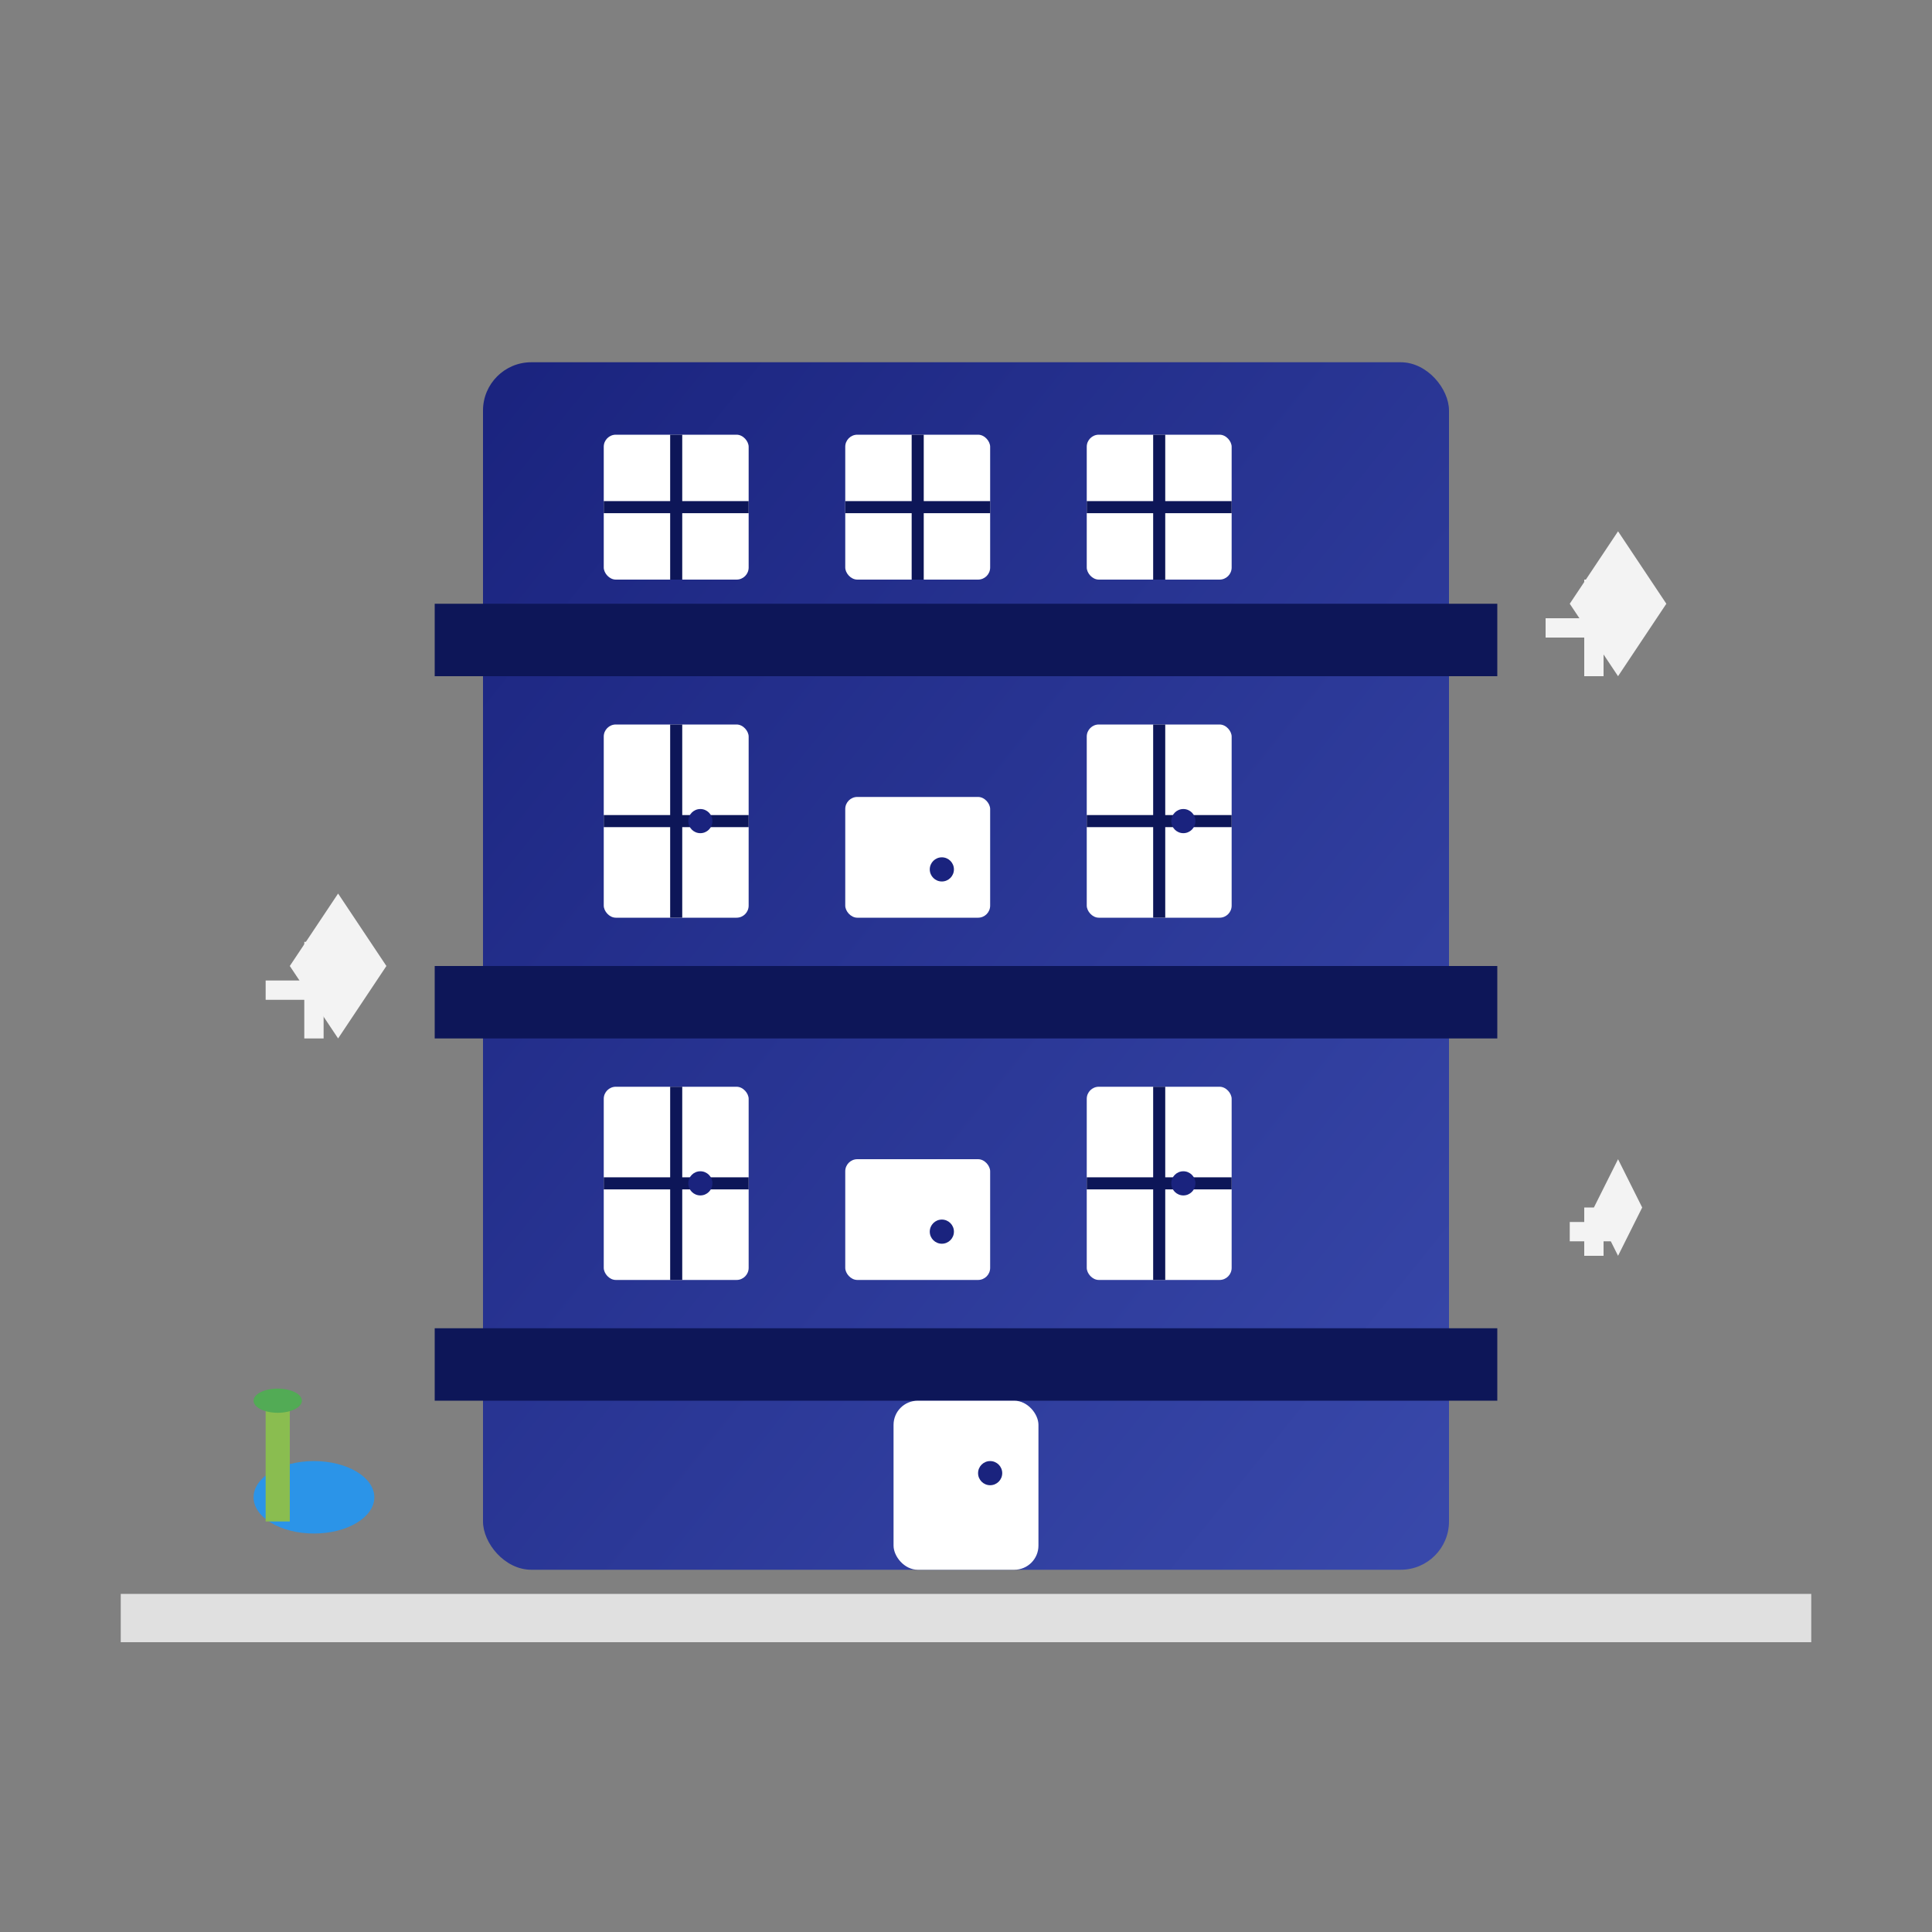 <svg width="80" height="80" viewBox="0 0 80 80" xmlns="http://www.w3.org/2000/svg">
  <rect x="0" y="0" width="80" height="80" fill="#808080" stroke="none"/>
  <defs>
    <linearGradient id="apartmentGradient" x1="0%" y1="0%" x2="100%" y2="100%">
      <stop offset="0%" stop-color="#1a237e"/>
      <stop offset="100%" stop-color="#3949ab"/>
    </linearGradient>
  </defs>
  
  <!-- Apartment building -->
  <rect x="20" y="15" width="40" height="50" fill="url(#apartmentGradient)" rx="2"/>
  
  <!-- Balconies -->
  <rect x="18" y="25" width="44" height="3" fill="#0d1658"/>
  <rect x="18" y="40" width="44" height="3" fill="#0d1658"/>
  <rect x="18" y="55" width="44" height="3" fill="#0d1658"/>
  
  <!-- Windows and doors -->
  <g fill="white">
    <!-- Top floor -->
    <rect x="25" y="18" width="6" height="6" rx="0.5"/>
    <rect x="35" y="18" width="6" height="6" rx="0.5"/>
    <rect x="45" y="18" width="6" height="6" rx="0.5"/>
    
    <!-- Middle floor -->
    <rect x="25" y="30" width="6" height="8" rx="0.5"/>
    <rect x="35" y="33" width="6" height="5" rx="0.5"/>
    <rect x="45" y="30" width="6" height="8" rx="0.5"/>
    
    <!-- Ground floor -->
    <rect x="25" y="45" width="6" height="8" rx="0.5"/>
    <rect x="35" y="48" width="6" height="5" rx="0.5"/>
    <rect x="45" y="45" width="6" height="8" rx="0.5"/>
  </g>
  
  <!-- Window details -->
  <g stroke="#0d1658" stroke-width="0.5" fill="none">
    <!-- Top floor windows -->
    <line x1="28" y1="18" x2="28" y2="24"/>
    <line x1="25" y1="21" x2="31" y2="21"/>
    <line x1="38" y1="18" x2="38" y2="24"/>
    <line x1="35" y1="21" x2="41" y2="21"/>
    <line x1="48" y1="18" x2="48" y2="24"/>
    <line x1="45" y1="21" x2="51" y2="21"/>
    
    <!-- Middle floor -->
    <line x1="28" y1="30" x2="28" y2="38"/>
    <line x1="25" y1="34" x2="31" y2="34"/>
    <line x1="48" y1="30" x2="48" y2="38"/>
    <line x1="45" y1="34" x2="51" y2="34"/>
    
    <!-- Ground floor -->
    <line x1="28" y1="45" x2="28" y2="53"/>
    <line x1="25" y1="49" x2="31" y2="49"/>
    <line x1="48" y1="45" x2="48" y2="53"/>
    <line x1="45" y1="49" x2="51" y2="49"/>
  </g>
  
  <!-- Door handles -->
  <g fill="#1a237e">
    <circle cx="29" cy="34" r="0.5"/>
    <circle cx="39" cy="36" r="0.5"/>
    <circle cx="49" cy="34" r="0.5"/>
    <circle cx="29" cy="49" r="0.5"/>
    <circle cx="39" cy="51" r="0.5"/>
    <circle cx="49" cy="49" r="0.5"/>
  </g>
  
  <!-- Entrance -->
  <rect x="37" y="58" width="6" height="7" fill="white" rx="1"/>
  <circle cx="41" cy="61" r="0.5" fill="#1a237e"/>
  
  <!-- Cleaning elements -->
  <g opacity="0.9">
    <!-- Mop and bucket -->
    <g transform="translate(10, 58)">
      <ellipse cx="3" cy="4" rx="2.5" ry="1.5" fill="#2196f3"/>
      <rect x="1" y="0" width="1" height="5" fill="#8bc34a"/>
      <ellipse cx="1.5" cy="0" rx="1" ry="0.5" fill="#4caf50"/>
    </g>
    
    <!-- Sparkles -->
    <g fill="white">
      <path d="M65 25 L67 22 L69 25 L67 28 Z"/>
      <path d="M64 26 L68 26 M66 24 L66 28" stroke="white" stroke-width="0.8"/>
      
      <path d="M12 40 L14 37 L16 40 L14 43 Z"/>
      <path d="M11 41 L15 41 M13 39 L13 43" stroke="white" stroke-width="0.8"/>
      
      <path d="M66 50 L67 48 L68 50 L67 52 Z"/>
      <path d="M65 51 L67 51 M66 50 L66 52" stroke="white" stroke-width="0.8"/>
    </g>
  </g>
  
  <!-- Ground line -->
  <line x1="5" y1="67" x2="75" y2="67" stroke="#e0e0e0" stroke-width="2"/>
</svg>
